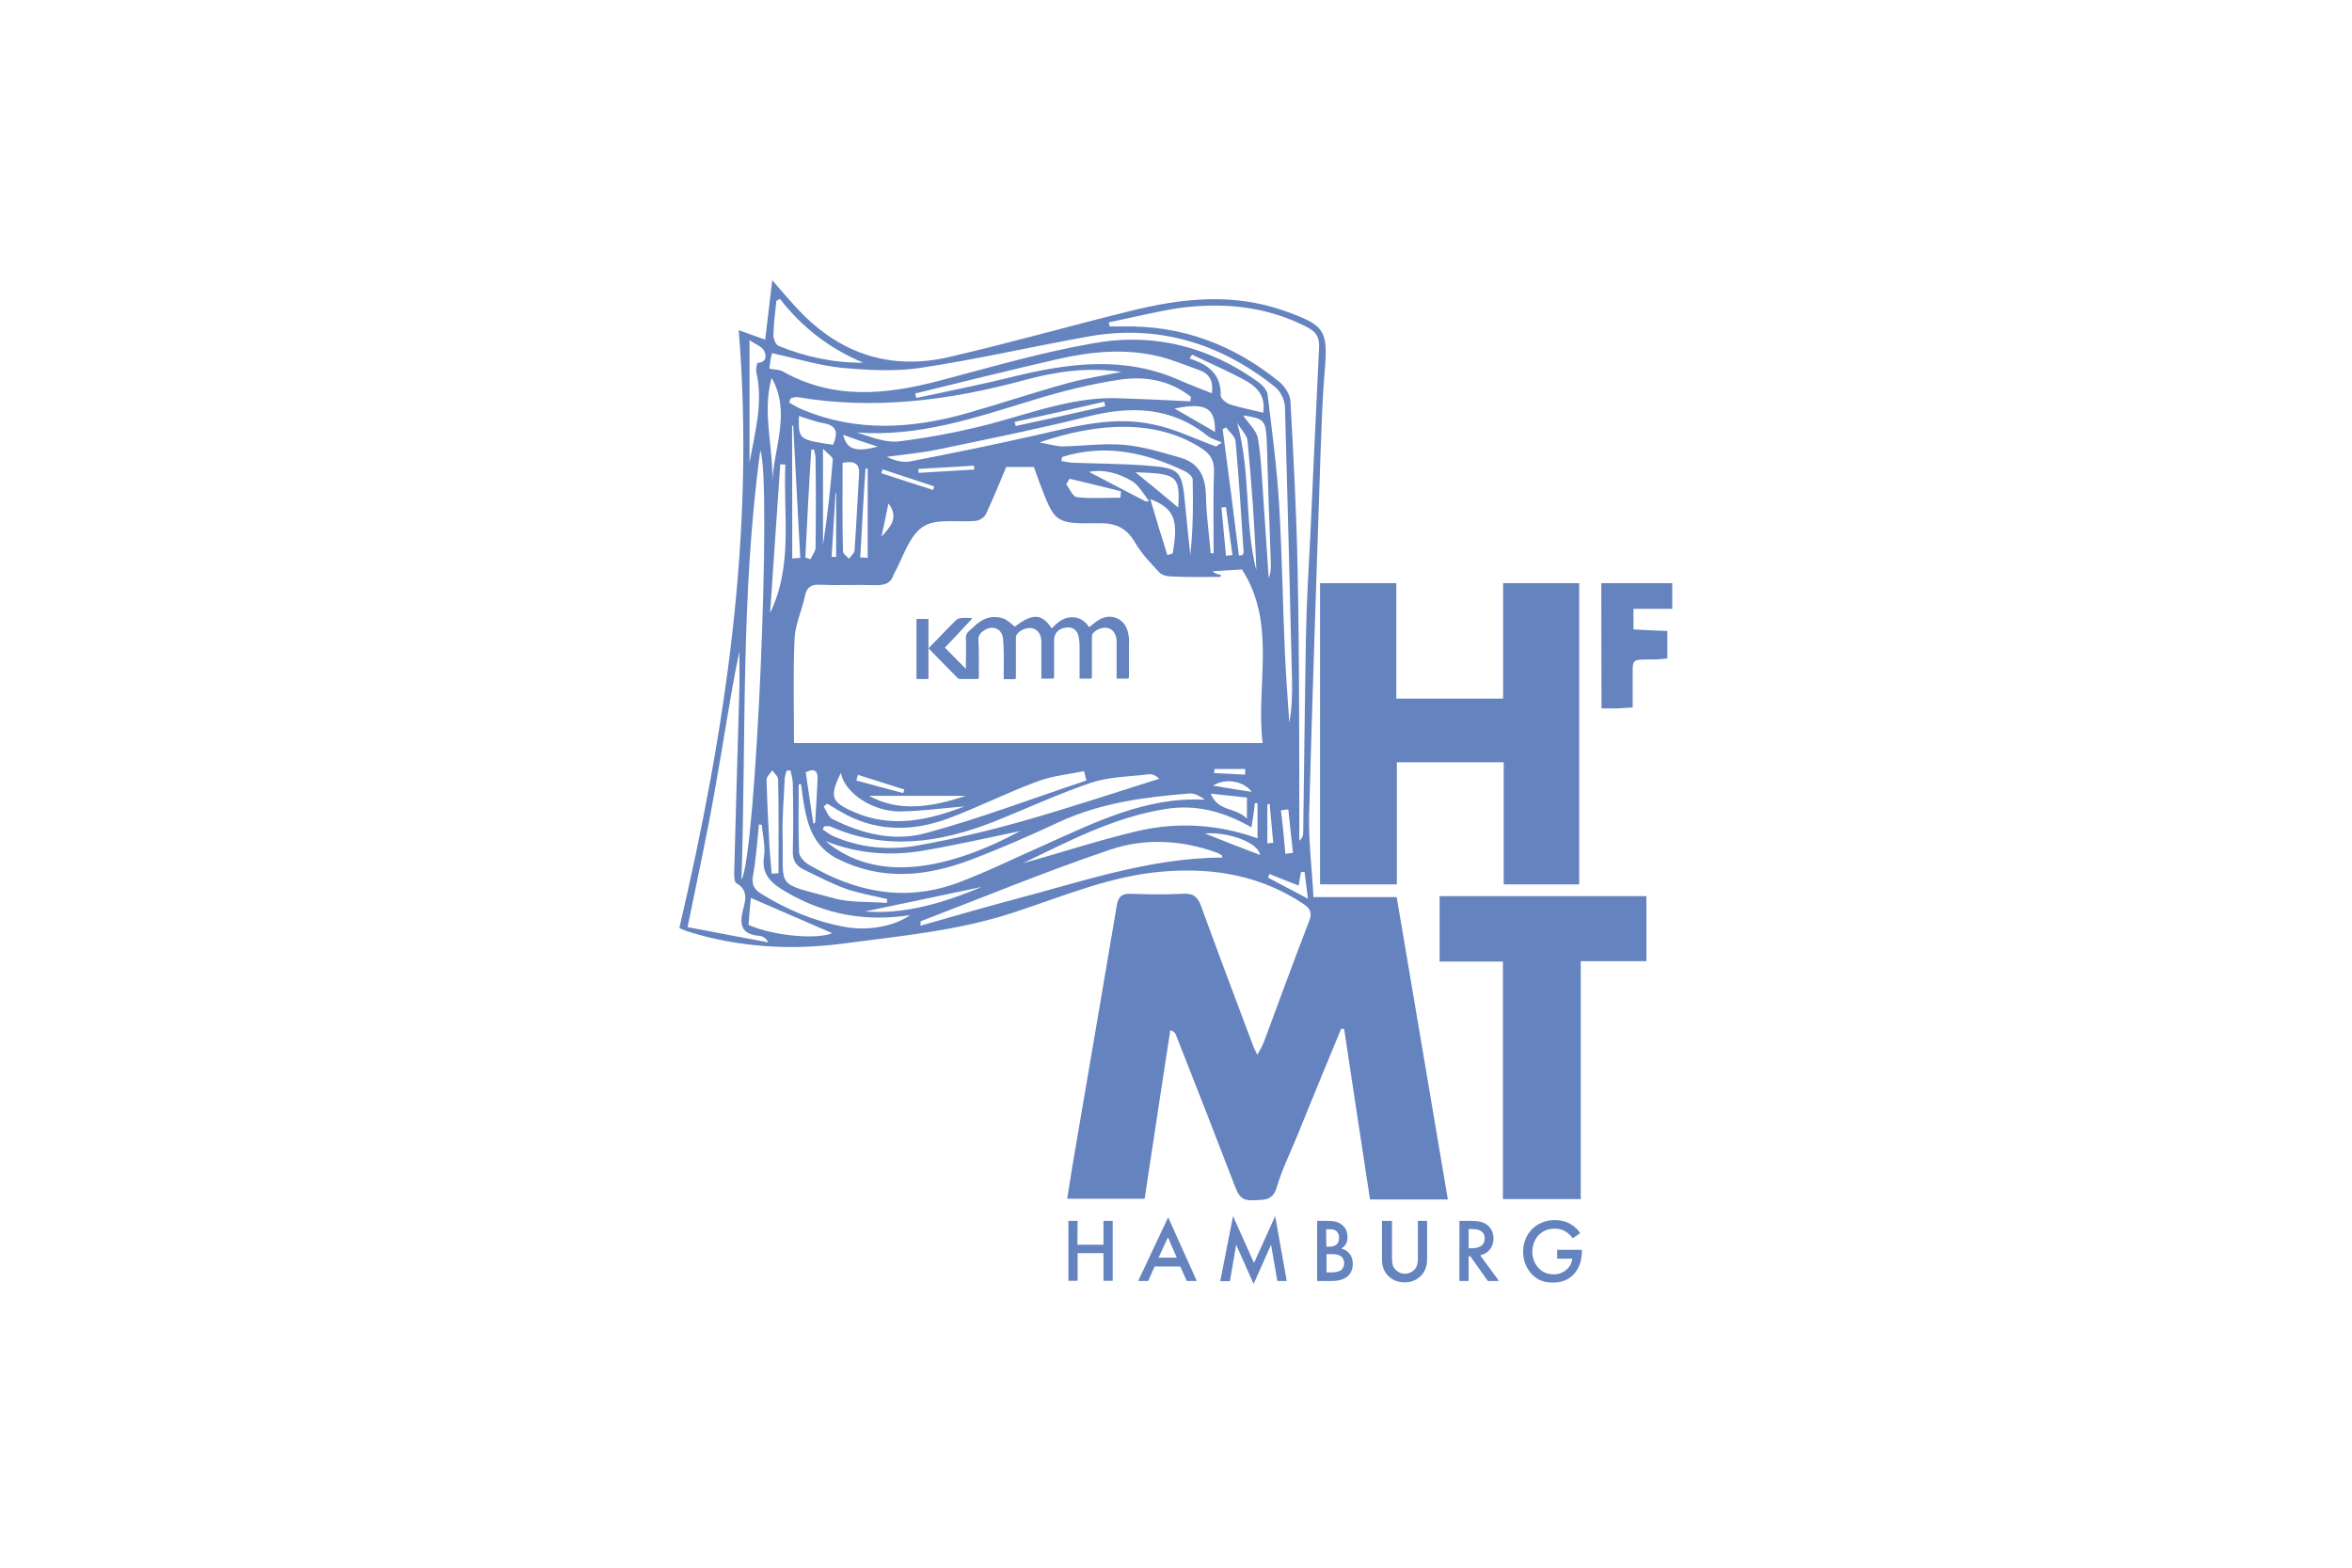<?xml version="1.0" encoding="utf-8"?>
<!-- Generator: Adobe Illustrator 25.2.0, SVG Export Plug-In . SVG Version: 6.00 Build 0)  -->
<svg version="1.1" id="Ebene_1" xmlns="http://www.w3.org/2000/svg" xmlns:xlink="http://www.w3.org/1999/xlink" x="0px" y="0px"
	 viewBox="0 0 1200 800" style="enable-background:new 0 0 1200 800;" xml:space="preserve">
<style type="text/css">
	.st0{fill:#6483BF;}
</style>
<g>
	<g>
		<g>
			<path class="st0" d="M670.1,457.8c14.4,0,27.8,0,42.5,0c8.6,50.6,17.3,102.2,26.1,154.3c-13.5,0-26,0-39.7,0
				c-4.4-28.8-8.9-58-13.2-87c-0.5,0-1.1-0.2-1.5-0.2c-7.7,18.5-15.2,36.8-22.7,55.3c-3.5,8.6-7.7,17-10.2,25.7
				c-2.1,7.1-6.8,6.3-12.2,6.6s-7.2-2.1-9-6.8c-9.9-25.8-20-51.7-30.2-77.5c-0.3-0.9-0.9-1.7-2.9-2.6c-4.4,28.5-8.7,57.1-13.1,86.1
				c-12.9,0-25.7,0-39.5,0c1.8-11.6,3.6-22.7,5.6-34c6.6-38.6,13.2-77.1,19.7-115.7c0.8-4.4,2.4-5.9,6.8-5.9c9,0.3,18,0.5,27,0
				c5.1-0.3,7.4,1.4,9.2,6.3c8.7,23.9,17.7,47.8,26.7,71.7c0.5,1.2,1.1,2.3,2,4.2c1.4-2.6,2.4-4.2,3.2-6.2
				c7.7-20.6,15.2-41.3,23.1-61.7c1.7-4.2,1.1-6.6-2.9-9.2c-21.6-14.3-45.2-18.5-70.8-16.5c-27.2,2-51.8,12.8-77.1,21
				c-28.2,9.3-57.5,11.9-86.7,15.8c-26.4,3.5-52.9,2-78.6-5.9c-1.7-0.5-3.2-1.2-5.1-2c23.3-99.9,38.8-200.7,30.3-305.1
				c5.7,2.1,9.3,3.3,13.5,4.8c1.2-10.2,2.4-19.7,3.6-30.3c5.1,5.9,9.5,11.1,14.3,16.1c21,21.8,46.6,29.9,75.9,23.1
				c30.8-7.1,61.3-15.8,92.1-23.4c26.3-6.6,52.6-9.5,78.9-0.2c20.9,7.4,22.5,9.8,20.6,31.5c-1.1,13.2-1.5,26.4-2,39.7
				c-2.1,62.2-4.2,124.4-5.9,186.7C667.7,430.7,669.5,444.7,670.1,457.8z M644.2,379.2c-3.6-29.9,7.4-60.5-10.5-88.6
				c-4.7,0.3-9.8,0.6-15,0.9c1.5,1.5,2.9,1.7,4.2,1.8c0,0,0,0.3-0.2,1.1c-8.3,0-16.4,0.2-24.6-0.2c-2.3,0-5.3-0.6-6.6-2.1
				c-4.4-4.7-9-9.5-12.2-14.9c-4.5-8-10.2-10.4-19.2-10.2c-21.9,0.3-21.9-0.2-29.7-20.6c-0.9-2.6-1.8-5.1-2.9-8.1
				c-5.1,0-10.2,0-14.1,0c-3.8,8.9-6.9,16.7-10.5,24.3c-0.8,1.5-3.2,3-5,3.2c-9.2,0.9-20.3-1.5-27,3c-7.1,4.7-10.1,15.6-14.7,23.9
				c-0.2,0.2-0.3,0.5-0.3,0.6c-1.5,4.7-5,5.4-9.5,5.3c-9.5-0.3-19.1,0.2-28.5-0.2c-4.2-0.2-6.3,1.4-7.2,5.7
				c-1.5,7.4-5,14.4-5.3,21.8c-0.8,17.3-0.3,34.7-0.3,53.3C484.1,379.2,563.1,379.2,644.2,379.2z M565.7,164.5
				c0.2,0.8,0.3,1.5,0.5,2.1c2,0,3.9,0,6,0c30.5-0.8,57.4,9.3,80.8,28.5c2.7,2.3,5.3,6.5,5.4,9.8c1.5,27.6,3,55.4,3.6,83.1
				c0.8,36.2,0.8,72.6,0.9,108.8c0,10.7,0,21.3,0,32.2c1.7-1.4,2-2.7,2-4.2c0.5-33.2,0.8-66.6,1.4-99.8c0.3-17.7,1.4-35.5,2.3-53.2
				c1.4-31.4,2.9-62.9,4.4-94.3c0.3-5.1-1.2-8-6-10.5c-20.9-10.8-42.8-12.8-65.5-9.8C589.3,159.1,577.5,162.1,565.7,164.5z
				 M392.5,188.1c3,0.6,5.1,0.5,6.8,1.4c25.8,14.6,52.6,12,79.9,4.8c26.3-6.9,52.4-14.6,79-19.2c30.5-5.4,59,1.8,84.4,20.3
				c1.8,1.4,3.8,3.8,4.1,5.7c2.3,18.8,4.8,37.6,5.9,56.3c1.5,24.6,1.8,49.4,2.9,74.2c0.5,12.3,1.5,24.8,2.3,37.1
				c1.4-7.2,1.5-14.4,1.4-21.5c-1.1-46.6-2.3-93-3.6-139.6c-0.2-3.5-2.3-8-5-10.1c-28.1-22.5-60.1-32.2-95.8-25.7
				c-28.4,5.1-56.5,11.6-85,15.9c-13.1,2-26.9,1.2-40.3,0c-11.7-1.2-23.3-4.8-35.6-7.5C393.2,182.5,392.9,185.1,392.5,188.1z
				 M350.8,473.1c13.8,2.6,27.5,5.3,41.2,7.8c-1.2-2.3-2.9-3.2-4.5-3.3c-8-0.8-10.5-4.2-8.6-12.5c1.1-4.5,3.5-10.7-3.2-14.4
				c-1.1-0.6-1.1-3.6-1.1-5.6c0.8-30.8,1.7-61.4,2.6-92.2c0.2-6.8,0-13.7,0-20.4c-4.8,23.1-8.1,46.6-12.3,69.7
				C360.9,425.3,355.8,448.5,350.8,473.1z M408.7,400.2c-0.5,0-0.8,0-1.2,0c0,11.6-0.3,23.3,0.2,34.9c0.2,2.1,2.6,4.7,4.7,6
				c24.2,14.3,49.7,19.4,76.8,9.2c14.9-5.6,29.3-12.8,43.9-19.2c26-11.6,51.7-24.6,81.7-23c-2.4-1.7-5.1-3.3-7.7-3.2
				c-22.7,1.8-45.1,4.7-66.1,14.3c-15.2,7.1-30.5,13.8-46.1,19.7c-22.4,8.4-44.9,10.7-67.5-0.6c-9.6-4.8-14-12.9-16.2-22.7
				C410,410.6,409.4,405.3,408.7,400.2z M403.4,203.3c-0.3,0.8-0.5,1.5-0.8,2.1c2.3,1.2,4.4,2.7,6.8,3.6c27.6,11.6,55.6,9.8,83.5,2
				c17.6-5,34.7-10.8,52.3-15.6c8.9-2.4,18-3.8,27-5.6c-17-2.6-33.5-0.2-49.7,4.2c-38.2,10.4-76.6,15.3-116,8.6
				C405.7,202.5,404.5,203,403.4,203.3z M378.3,448.9c7.5-12.3,15.5-204.9,9.6-219C377.9,303.3,380.7,376.2,378.3,448.9z
				 M623.7,437.6c-0.2-0.6-0.2-1.1-0.3-1.1c-0.8-0.5-1.7-1.1-2.6-1.4c-18-6.5-36.8-7.5-54.4-1.5c-32.6,11-64.5,24.2-96.6,36.5
				c-0.2,0,0,0.8-0.2,2.3c15.5-4.4,30.3-8.7,45.5-12.8C550.9,450.3,586,437.8,623.7,437.6z M607.3,204.8c0.2-0.8,0.2-1.5,0.3-2.3
				c-10.8-8.6-23.7-10.7-36.7-8.7c-15,2.3-29.7,6-44.3,10.5c-29.1,8.9-58,18.8-89.4,16.4c7.2,2.3,14.7,5.4,21.8,4.5
				c15.8-2,31.4-5,46.7-9c22.1-5.9,43.7-14.3,67.2-12.9C584.5,203.7,595.9,204.2,607.3,204.8z M617.7,282.3c0.5,0,1.1,0,1.5,0
				c0-14-0.3-27.8,0.2-41.8c0.2-5.9-2.3-9.2-6.8-12c-22.5-14.4-52-13.2-82.3-2.7c5.3,0.9,8.6,2,11.9,2c10.5-0.2,21-1.7,31.4-0.8
				c9.8,0.9,19.4,3.9,28.8,6.6c9.9,2.9,12.8,10.4,12.9,20.1C615.5,263.2,616.9,272.8,617.7,282.3z M420.5,421.7
				c-0.3,0.5-0.5,1.1-0.8,1.5c1.7,1.1,3.2,2.4,4.8,3.2c13.8,6.2,28.7,7.7,43.3,5.1c18.3-3.2,36.5-7.5,54.4-12.6
				c23.3-6.6,46.3-14.3,69.3-21.5c-1.8-1.7-3.5-2.4-5.1-2.3c-9.8,1.2-20.1,1.2-29.3,4.2c-17,5.7-33.4,13.4-50,20
				c-27.5,10.8-55.3,15-83.5,2.4C422.8,421.4,421.6,421.7,420.5,421.7z M638.5,422.2c-14.6-8.3-28.7-11.9-44.2-9.3
				c-26.1,4.2-49.1,16.4-72.4,27.6c19.7-5.4,39.1-11.9,58.9-16.5c20.4-4.7,41-3.3,60.8,3.8c0-6.5,0-12.2,0-17.9c-0.5,0-0.9,0-1.4,0
				C639.9,413.6,639.3,417.4,638.5,422.2z M618.3,200.7c0.9-6.5-1.4-10.2-6.9-12c-6.8-2.4-13.5-5.3-20.4-6.9
				c-17.1-4.1-34.3-2.4-51.1,1.4c-24.5,5.6-48.7,11.7-73,17.6c0.2,0.8,0.3,1.5,0.6,2.3c16.7-3.6,33.4-6.9,49.9-11
				c28.2-6.9,56.3-10.5,84.1,1.8C606.7,196.2,612.4,198.3,618.3,200.7z M554.3,398.3c-0.5-1.7-0.8-3.3-1.2-4.8
				c-8,1.7-16.4,2.4-23.9,5.3c-15.5,5.7-30.2,13.2-45.5,18.9c-17.1,6.3-34.7,6.9-51.5-1.7c-3.5-1.8-6.8-3.9-10.2-5.9
				c-0.6,0.5-1.2,1.1-1.8,1.5c1.5,2.1,2.4,5.3,4.4,6.3c15.2,7.7,31.7,11.7,47.9,7.2C499.9,417.7,526.9,407.4,554.3,398.3z
				 M620.5,227.9c0.9-0.8,2-1.4,2.9-2.1c-2.4-1.1-5.3-1.8-7.2-3.3c-18.6-15-39.2-15.5-61.4-9.9c-25.1,6.3-50.5,11.4-75.9,16.7
				c-8.7,1.8-17.6,2.6-26.4,3.8c3.9,2,8,3,11.7,2.4c21.6-4.2,43.3-8.6,64.8-13.5c19.7-4.5,39.5-9.9,59.8-5.3
				C599.6,218.9,609.8,224,620.5,227.9z M452.5,460.8c0-0.6,0-1.4,0.2-2c-7.1-1.7-14.4-2.9-21.3-5.3c-7.2-2.6-14.1-6.3-21-9.6
				c-4.4-2-6.2-5.1-5.9-10.1c0.3-11.3,0.2-22.5,0-33.8c0-2.3-0.8-4.7-1.2-6.9c-0.6,0-1.4,0.2-2,0.2c-0.3,1.4-0.9,2.7-0.9,3.9
				c-0.5,10.2-1.4,20.4-1.1,30.6c0.6,25.7-4.1,22.5,25.1,30.3C433.3,460.8,443.1,460,452.5,460.8z M388.7,421
				c-0.5-0.2-0.9-0.2-1.5-0.3c-0.9,8.6-1.4,17.1-2.9,25.5c-0.9,4.8,0,7.4,4.1,9.9c13.1,8.1,27,14,42.1,16.8
				c12.2,2.4,25.8-0.2,33.8-5.9c-22.5,3.5-43.4-0.3-62.8-11.6c-7.1-4.1-13.2-8.4-11.7-18.3C390.6,431.9,389.1,426.4,388.7,421z
				 M520.5,424.1c-16.1,3.3-32.5,7.1-49,9.9c-17.1,3-34,1.7-50.3-4.8C447,450.9,483.2,444.1,520.5,424.1z M397.9,152.5
				c-0.6,0.3-1.2,0.8-1.8,1.1c-0.6,5.9-1.4,11.7-1.5,17.6c0,1.8,1.2,4.7,2.6,5.3c13.8,5.6,28.1,8.7,43.3,8.6
				C423.2,177.9,409.3,167.1,397.9,152.5z M541.9,233.2c-0.2,0.8-0.3,1.5-0.3,2.1c1.7,0.3,3.3,0.6,5.1,0.8
				c12.5,0.5,24.9,0.5,37.4,1.4c18.2,1.4,18.9,2.3,20.6,20.3c0.8,8.4,1.7,17,2.6,25.4c1.4-12.9,1.5-25.7,1.2-38.6
				c0-1.4-2.3-3.3-3.9-4.1C584.5,230.9,563.9,226.3,541.9,233.2z M383.1,458.2c-0.5,4.8-0.9,9.3-1.2,13.8
				c12.9,5.7,35.2,7.5,42.7,4.2C411.4,470.5,397.7,464.5,383.1,458.2z M492.1,411.5c-10.8,0.9-21.8,2.4-32.9,2.6
				c-14.3,0-28.2-9.5-30.2-19.7c-5.9,12.2-5,14.9,6.8,20C455.2,422.9,474,418.4,492.1,411.5z M644.5,210.6
				c1.7-11.4-6.5-15.2-13.8-18.9c-7.4-3.8-15-7.1-22.5-10.7c-0.5,0.6-0.9,1.4-1.2,2c9.5,3,16.1,8,15.8,18.9c0,1.5,2.9,3.9,4.8,4.5
				C633,208.1,638.5,209.1,644.5,210.6z M429.9,236.2c0,15.2-0.2,30.2,0.2,45.1c0,1.4,2,2.6,3,3.8c1.1-1.4,2.7-2.7,2.9-4.2
				c0.9-12.9,1.5-26,2.3-38.9C438.6,237.4,436.9,234.8,429.9,236.2z M392.9,312.8c11.9-24.5,6.6-50.3,7.8-75.7
				c-0.9,0-1.7-0.2-2.6-0.2C396.4,262.3,394.6,287.6,392.9,312.8z M632.1,283.5c0.6,0,1.2-0.2,1.8-0.2c0.2-0.5,0.6-0.9,0.6-1.4
				c-1.2-18.9-2.4-37.9-4.1-56.6c-0.2-2.6-3.2-4.8-4.8-7.2c-0.6,0.3-1.2,0.6-1.8,0.9C626.7,240.5,629.4,262,632.1,283.5z M394,246.1
				c0.9-17.9,9.6-35.8-0.3-53.3C388.7,210.6,394.7,228.4,394,246.1z M382.4,236.2c2.7-15.3,7.1-30.5,3.5-46.3
				c-0.3-1.5,0.3-4.5,0.6-4.7c5-0.3,4.5-4.2,3.3-6.3c-1.1-2.1-4.4-3.2-7.4-5.3C382.4,195.5,382.4,215.7,382.4,236.2z M634.3,212
				c2.7,4.1,6.8,7.7,7.5,11.7c1.8,10.8,2.1,21.8,2.9,32.8c0.9,12.8,1.7,25.7,2.6,38.5c1.1-2.6,1.1-5,1.1-7.4
				c-0.8-21-1.5-41.9-2.1-62.9C645.7,214.4,645,213.6,634.3,212z M404.2,285c1.4-0.2,2.7-0.2,4.1-0.3c-1.2-22.5-2.4-45.1-3.6-67.5
				c-0.2,0-0.3,0-0.6,0.2C404.2,239.9,404.2,262.5,404.2,285z M631.2,215.7c7.1,25.7,3.6,51.2,9.8,75.4c-0.8-22.1-2.4-44.2-4.5-66.3
				C636.3,222.2,633.4,219.5,631.2,215.7z M393.7,445.9c1.2-0.2,2.4-0.2,3.5-0.3c0-15.9,0.2-31.8-0.2-47.8c0-1.7-2-3.2-3-4.7
				c-1.1,1.7-2.9,3.3-2.9,4.8c0.3,11.4,0.9,22.8,1.5,34.4C392.9,436.9,393.4,441.4,393.7,445.9z M595.6,283.3
				c0.9-0.3,1.8-0.6,2.7-0.8c3-17,1.1-23-11.4-27.8C589.7,264.3,592.6,273.9,595.6,283.3z M407.6,212.3c-0.2,12-0.2,12,17.4,14.7
				c2.4-5.6,2.6-9.8-5-11.1C416,215.3,412.1,213.6,407.6,212.3z M601.1,259c1.2-16.7-1.2-17.3-21.8-18
				C586.4,246.8,593.5,252.5,601.1,259z M545.7,244.3c-0.6,0.9-1.2,2-1.7,2.9c1.8,2.3,3.3,6.2,5.4,6.5c7.4,0.8,14.9,0.3,22.2,0.3
				c0.2-1.1,0.3-2.3,0.3-3.3C563.3,248.5,554.4,246.4,545.7,244.3z M410.9,284.5c0.9,0.3,1.7,0.6,2.6,0.9c0.9-2,2.4-3.8,2.6-5.7
				c0.2-15.3,0.2-30.5,0-45.8c0-1.5-0.5-3-0.8-4.5c-0.5,0-0.9,0-1.4,0.2C412.7,248,411.8,266.4,410.9,284.5z M441.4,465.1
				c19.5,1.7,39.8-4.2,59.5-12.5C480.5,457,459.9,461.2,441.4,465.1z M443.4,406.1c14.9,8.3,31.5,6,49.4,0
				C475.2,406.1,458.7,406.1,443.4,406.1z M419.9,229c0,18,0,33.5,0,49.1c2.3-14.6,3.8-29,5-43.6C424.9,233.2,422.5,231.7,419.9,229
				z M584.6,255.9c0.6,0,1.1-0.2,1.7-0.2c-2.9-3.5-5-7.8-8.6-10.1c-6.8-4.1-14.6-6.3-22.1-4.8C565.2,245.9,575,250.9,584.6,255.9z
				 M619.9,220.4c0.3-12.3-4.8-15.2-20.6-11.9C606.4,212.6,613.1,216.5,619.9,220.4z M438.9,284.5c1.2,0,2.6,0,3.8,0.2
				c0-15.2,0-30.3,0-45.5c-0.3,0-0.8-0.2-1.1-0.2C440.5,254.2,439.8,269.4,438.9,284.5z M617.7,405c3.9,9.5,12.9,6.8,18.5,12.8
				c0-4.7,0-7.4,0-10.8C630.3,406.4,624.7,405.8,617.7,405z M517.7,215.3c0.2,0.8,0.3,1.4,0.5,2.1c15.2-3.3,30.5-6.6,45.7-10.1
				c-0.2-0.8-0.3-1.5-0.5-2.3C548.2,208.5,532.9,212,517.7,215.3z M642.9,436.3c-0.8-6.2-15.9-11.9-28.2-11
				C623.7,428.9,633.3,432.7,642.9,436.3z M415,420.4c0.3-0.2,0.6-0.5,0.9-0.6c0.5-7.2,0.8-14.3,1.2-21.5c0.3-4.7-1.2-6.6-6-4.2
				C412.4,403.1,413.6,411.6,415,420.4z M665.6,445c-0.6,0-1.2,0-1.8,0c-0.5,2.3-0.8,4.5-1.2,6.9c-5.4-2.1-10.1-3.9-14.9-5.9
				c-0.3,0.6-0.5,1.2-0.8,1.8c6.5,3.5,12.8,6.8,20.4,10.8C666.6,453.3,666.2,449.2,665.6,445z M655.8,435.7c1.4-0.2,2.6-0.3,3.9-0.5
				c-0.8-7.4-1.7-14.7-2.4-22.2c-1.2,0.2-2.6,0.3-3.8,0.5C654.5,420.8,655.1,428.2,655.8,435.7z M638.7,404.1
				c-4.2-5.6-13.5-7.2-19.8-3.2C624.9,402,631,402.9,638.7,404.1z M468.5,239.3c0,0.6,0.2,1.2,0.2,2c9.5-0.6,18.9-1.1,28.4-1.7
				c0-0.6-0.2-1.2-0.2-2C487.4,238.3,477.9,238.7,468.5,239.3z M430.2,221.9c1.7,7.5,6.6,9,17.6,6
				C442,226.1,436.5,224.2,430.2,221.9z M646.6,430.4c1.1-0.2,2-0.2,3-0.3c-0.6-6.6-1.2-13.2-1.8-19.8c-0.5,0-0.8,0-1.2,0.2
				C646.6,417.2,646.6,423.8,646.6,430.4z M625.5,283.6c1.1-0.2,2.3-0.2,3.3-0.3c-1.1-8.3-2.3-16.5-3.3-24.6
				c-0.8,0.2-1.5,0.2-2.3,0.3C624,267.1,624.7,275.4,625.5,283.6z M426.6,251.9c-0.2-0.2-0.2-0.5-0.3-0.6c-0.6,11-1.4,21.9-2,32.9
				c0.8,0,1.5,0,2.3,0C426.6,273.6,426.6,262.8,426.6,251.9z M460.8,404.7c0.2-0.6,0.5-1.2,0.6-1.8c-8-2.6-15.9-5-23.7-7.5
				c-0.3,0.9-0.5,2-0.8,2.9C444.9,400.5,452.8,402.6,460.8,404.7z M476,250c0.2-0.6,0.5-1.2,0.6-1.8c-8.7-2.9-17.4-5.7-26.3-8.7
				c-0.2,0.6-0.5,1.4-0.6,2C458.4,244.4,467.1,247.1,476,250z M619.6,392.4c0,0.8,0,1.4-0.2,2.1c5.3,0.3,10.5,0.5,15.9,0.8
				c0-0.9,0-2,0-2.9C630.1,392.4,624.9,392.4,619.6,392.4z M449.7,273.9c4.2-4.7,9.3-9.6,3.6-17
				C452.1,262.9,450.9,268.3,449.7,273.9z"/>
			<path class="st0" d="M805.7,451.3c-12.6,0-25.1,0-38.5,0c0-20.6,0-41.2,0-62.3c-18.5,0-36.1,0-54.5,0c0,20.7,0,41.3,0,62.3
				c-13.5,0-26.1,0-39.2,0c0-51.4,0-102.3,0-153.7c12.8,0,25.5,0,38.9,0c0,19.7,0,39.1,0,58.9c18.5,0,36.1,0,54.5,0
				c0-19.8,0-39.2,0-58.9c13.2,0,25.7,0,38.8,0C805.7,348.7,805.7,399.8,805.7,451.3z"/>
			<path class="st0" d="M766.8,611.9c0-40.6,0-80.5,0-121.2c-11,0-21.3,0-32.3,0c0-11.4,0-22.1,0-33.4c35,0,70,0,105.5,0
				c0,10.8,0,21.5,0,33.2c-11,0-21.9,0-33.5,0c0,40.9,0,80.8,0,121.4C793.3,611.9,780.7,611.9,766.8,611.9z"/>
			<path class="st0" d="M817,297.6c12.3,0,24,0,36.2,0c0,4.4,0,8.1,0,13.1c-6.6,0-12.9,0-19.8,0c0,3.9,0,6.8,0,10.5
				c5.4,0.3,11.1,0.6,17.3,0.8c0,4.7,0,9,0,14c-2.3,0.2-4.5,0.5-6.6,0.5c-12.5,0.2-11-1.1-11.1,11.4c0,4.2,0,8.4,0,13.1
				c-3.2,0.2-5.6,0.3-8.1,0.5c-2.4,0-5,0-7.8,0C817,339.8,817,319.1,817,297.6z"/>
		</g>
	</g>
	<g>
		<path class="st0" d="M549.7,635.2H563V623h4.7v30.6H563v-14.1h-13.2v14.1h-4.7V623h4.7L549.7,635.2L549.7,635.2z"/>
		<path class="st0" d="M602.2,646.3h-13.1l-3.3,7.4h-5.1l15.3-32.5l14.6,32.5h-5.1L602.2,646.3z M600.4,641.8l-4.5-10.4l-4.8,10.4
			H600.4z"/>
		<path class="st0" d="M622.6,653.7l6.5-33.1l10.7,23.9l10.8-23.9l5.9,33.1h-4.8l-3.2-18.5l-8.9,20l-8.9-20l-3.2,18.6h-5v-0.1H622.6
			z"/>
		<path class="st0" d="M676.7,623c3.9,0,6.5,0.5,8.4,2.4c1.7,1.5,2.4,3.6,2.4,6c0,1.2-0.2,2.4-0.9,3.6c-0.8,1.2-1.7,1.8-2.3,2.1
			c0.6,0.2,2.4,0.6,3.9,2.3c1.7,1.8,2,3.9,2,5.7c0,2.3-0.6,3.9-2,5.6c-2.4,2.6-6.3,3-8.6,3H672V623H676.7z M676.7,636.2h1.5
			c1.2,0,2.7-0.2,3.8-1.2c1.1-1.1,1.2-2.4,1.2-3.5c0-0.9-0.2-2-1.1-3c-1.1-1.1-2.4-1.2-3.8-1.2h-1.7L676.7,636.2L676.7,636.2z
			 M676.7,649.3h2.9c1.4,0,3.5-0.3,4.7-1.2c0.9-0.8,1.5-2,1.5-3.5c0-1.2-0.5-2.4-1.2-3.2c-1.4-1.2-3.2-1.4-4.8-1.4h-3v9.3H676.7z"/>
		<path class="st0" d="M710.2,623v18.5c0,1.7,0,3.8,0.9,5.3s3,3.2,5.7,3.2s4.8-1.7,5.7-3.2c0.9-1.7,0.9-3.6,0.9-5.3V623h4.7v19.8
			c0,2.4-0.5,5.4-2.9,8c-1.7,1.8-4.4,3.6-8.6,3.6c-4.2,0-6.9-1.8-8.6-3.6c-2.4-2.6-2.9-5.6-2.9-8V623H710.2z"/>
		<path class="st0" d="M750.3,623c3.8,0,6.2,0.5,8.1,1.8c3.3,2.3,3.6,5.9,3.6,7.2c0,4.4-2.7,7.7-6.8,8.6l9.6,13.1h-5.7l-8.9-12.6
			h-0.9v12.6h-4.7V623H750.3L750.3,623z M749.4,637h1.5c1.4,0,6.6-0.2,6.6-5c0-4.4-4.1-4.8-6.5-4.8h-1.7v9.8H749.4z"/>
		<path class="st0" d="M794.5,637.8h12.6v0.3c0,5.3-1.5,9.5-4.5,12.5c-3.2,3.2-6.9,3.9-10.5,3.9c-4.5,0-7.7-1.4-10.5-4.2
			c-3-3.2-4.5-7.2-4.5-11.6c0-4.8,2-8.9,4.5-11.4c2.6-2.7,6.8-4.7,11.6-4.7c2.7,0,5.6,0.6,8,2c2.6,1.5,4.1,3.2,5,4.7l-3.8,2.6
			c-0.9-1.4-2.3-2.7-3.8-3.5c-1.7-1.1-3.6-1.4-5.4-1.4c-4.1,0-6.6,1.7-8.1,3.2c-2,2-3.3,5.3-3.3,8.6c0,3.2,1.2,6.2,3.2,8.3
			c2.1,2.3,4.8,3.2,7.7,3.2c2.7,0,4.8-0.8,6.9-2.7c1.7-1.7,2.4-3.5,2.6-5.3h-7.7V637.8L794.5,637.8L794.5,637.8z"/>
	</g>
	<g>
		<g>
			<path class="st0" d="M482,330.5c4.4-4.7,9-9.5,13.8-14.7c-2.3,0-4.1-0.2-5.7,0c-0.9,0.2-1.8,0.5-2.6,1.1c-2.1,2-3.9,3.9-5.9,6
				c-2.6,2.7-5.1,5.3-7.8,8c5,5.1,9.8,10.1,14.7,15c0.3,0.3,0.8,0.6,1.1,0.6c3,0,6.2,0,9.5,0c0-0.9,0-1.5,0-2.1
				c0-5.7,0.2-11.4-0.2-17.1c-0.2-2.9,1.2-4.4,3.3-5.7c4.5-2.9,9.3-0.6,9.6,4.7c0.5,6,0.3,12.2,0.3,18.2c0,0.8,0,1.4,0,2.1
				c2.1,0,3.9,0,5.9,0c0-0.8,0-1.5,0-2.3c0-6.2,0-12.2,0-18.3c0-0.6,0-1.4,0.5-2c1.7-2.6,5.7-4.1,8.6-3.3c2.6,0.8,4.2,3.3,4.2,6.8
				c0,4.8,0,9.8,0,14.6c0,1.4,0,2.7,0,4.2c2.1,0,4.1,0,6.2,0c0-0.8,0-1.4,0-2.1c0-5.7,0-11.4,0-17.1c0-3.3,1.8-5.7,5-6.6
				c4.4-1.2,7.4,0.8,8,5.3c0.2,1.2,0.3,2.6,0.3,3.8c0,5,0,9.9,0,14.7c0,0.6,0,1.4,0,2c2.1,0,4.1,0,6,0c0-0.8,0-1.4,0-2.1
				c0-6.2,0-12.5,0-18.6c0-0.6,0-1.2,0.3-1.8c1.4-2.4,5.6-4.1,8.1-3.3c2.6,0.6,4.2,2.9,4.5,6.2c0,0.8,0,1.7,0,2.4
				c0,5.1,0,10.1,0,15.2c0,0.6,0,1.4,0,2c2.1,0,4.1,0,6,0c0-6.2,0-12,0-18c0-0.6,0-1.4,0-2c-0.2-1.2-0.3-2.4-0.6-3.6
				c-1.8-6.8-8.7-9.6-14.7-6c-1.8,1.1-3.3,2.4-5,3.8c-2.1-3.3-5.1-5.4-9.5-5.1c-4.2,0.3-6.9,3-9.6,5.7c-5-7.7-9.9-7.8-18.8-0.9
				c-2.1-1.5-3.9-3.5-6-4.2c-3.9-1.4-7.8-0.9-11.4,1.4c-2.1,1.4-3.9,3.3-5.9,5c-1.1,0.9-1.4,2-1.4,3.2c0.2,4.7,0,9.3,0,14.1
				c0,0.8,0,1.5,0,2.3C489.4,338,485.7,334.3,482,330.5z M473.6,346.4c0-10.2,0-20.4,0-30.5c-2.1,0-4.1,0-5.9,0
				c0,10.2,0,20.3,0,30.5C469.7,346.4,471.5,346.4,473.6,346.4z"/>
			<path class="st0" d="M482,330.5c3.8,3.8,7.4,7.5,11.1,11.1c0-0.8,0-1.5,0-2.3c0-4.7,0-9.3,0-14.1c0-1.4,0.3-2.4,1.4-3.2
				c2-1.7,3.6-3.6,5.9-5c3.5-2.3,7.5-2.7,11.4-1.4c2.3,0.8,4.1,2.7,6,4.2c8.9-6.9,13.8-6.8,18.8,0.9c2.7-2.7,5.4-5.4,9.6-5.7
				c4.2-0.3,7.4,1.8,9.5,5.1c1.8-1.4,3.3-2.7,5-3.8c6-3.6,12.9-0.8,14.7,6c0.3,1.2,0.5,2.4,0.6,3.6c0.2,0.6,0,1.4,0,2
				c0,6,0,11.9,0,18c-2,0-3.9,0-6,0c0-0.8,0-1.4,0-2c0-5.1,0-10.1,0-15.2c0-0.8,0-1.7,0-2.4c-0.3-3.3-1.8-5.6-4.5-6.2
				s-6.8,1.1-8.1,3.3c-0.3,0.5-0.3,1.2-0.3,1.8c0,6.2,0,12.5,0,18.6c0,0.6,0,1.4,0,2.1c-2.1,0-3.9,0-6,0c0-0.6,0-1.4,0-2
				c0-5,0-9.9,0-14.7c0-1.2-0.2-2.6-0.3-3.8c-0.6-4.5-3.6-6.5-8-5.3c-3.2,0.9-5,3.3-5,6.6c0,5.7,0,11.4,0,17.1c0,0.6,0,1.4,0,2.1
				c-2.1,0-4.1,0-6.2,0c0-1.5,0-2.9,0-4.2c0-4.8,0-9.8,0-14.6c0-3.5-1.7-6-4.2-6.8c-2.7-0.9-6.9,0.8-8.6,3.3c-0.3,0.5-0.5,1.2-0.5,2
				c0,6.2,0,12.2,0,18.3c0,0.8,0,1.4,0,2.3c-2,0-3.8,0-5.9,0c0-0.8,0-1.4,0-2.1c-0.2-6,0-12.2-0.3-18.2c-0.3-5.3-5.1-7.4-9.6-4.7
				c-2.1,1.4-3.5,2.9-3.3,5.7c0.3,5.7,0.2,11.4,0.2,17.1c0,0.6,0,1.4,0,2.1c-3.3,0-6.3,0-9.5,0c-0.3,0-0.8-0.3-1.1-0.6
				c-4.8-5-9.8-9.9-14.7-15c2.7-2.7,5.3-5.4,7.8-8c2-2,3.9-4.1,5.9-6c0.6-0.6,1.7-1.1,2.6-1.1c1.8-0.2,3.5,0,5.7,0
				C490.9,321.1,486.3,325.9,482,330.5z"/>
			<path class="st0" d="M473.6,346.4c-2,0-3.9,0-5.9,0c0-10.1,0-20.3,0-30.5c1.8,0,3.8,0,5.9,0C473.6,326,473.6,336.1,473.6,346.4z"
				/>
		</g>
	</g>
</g>
</svg>
